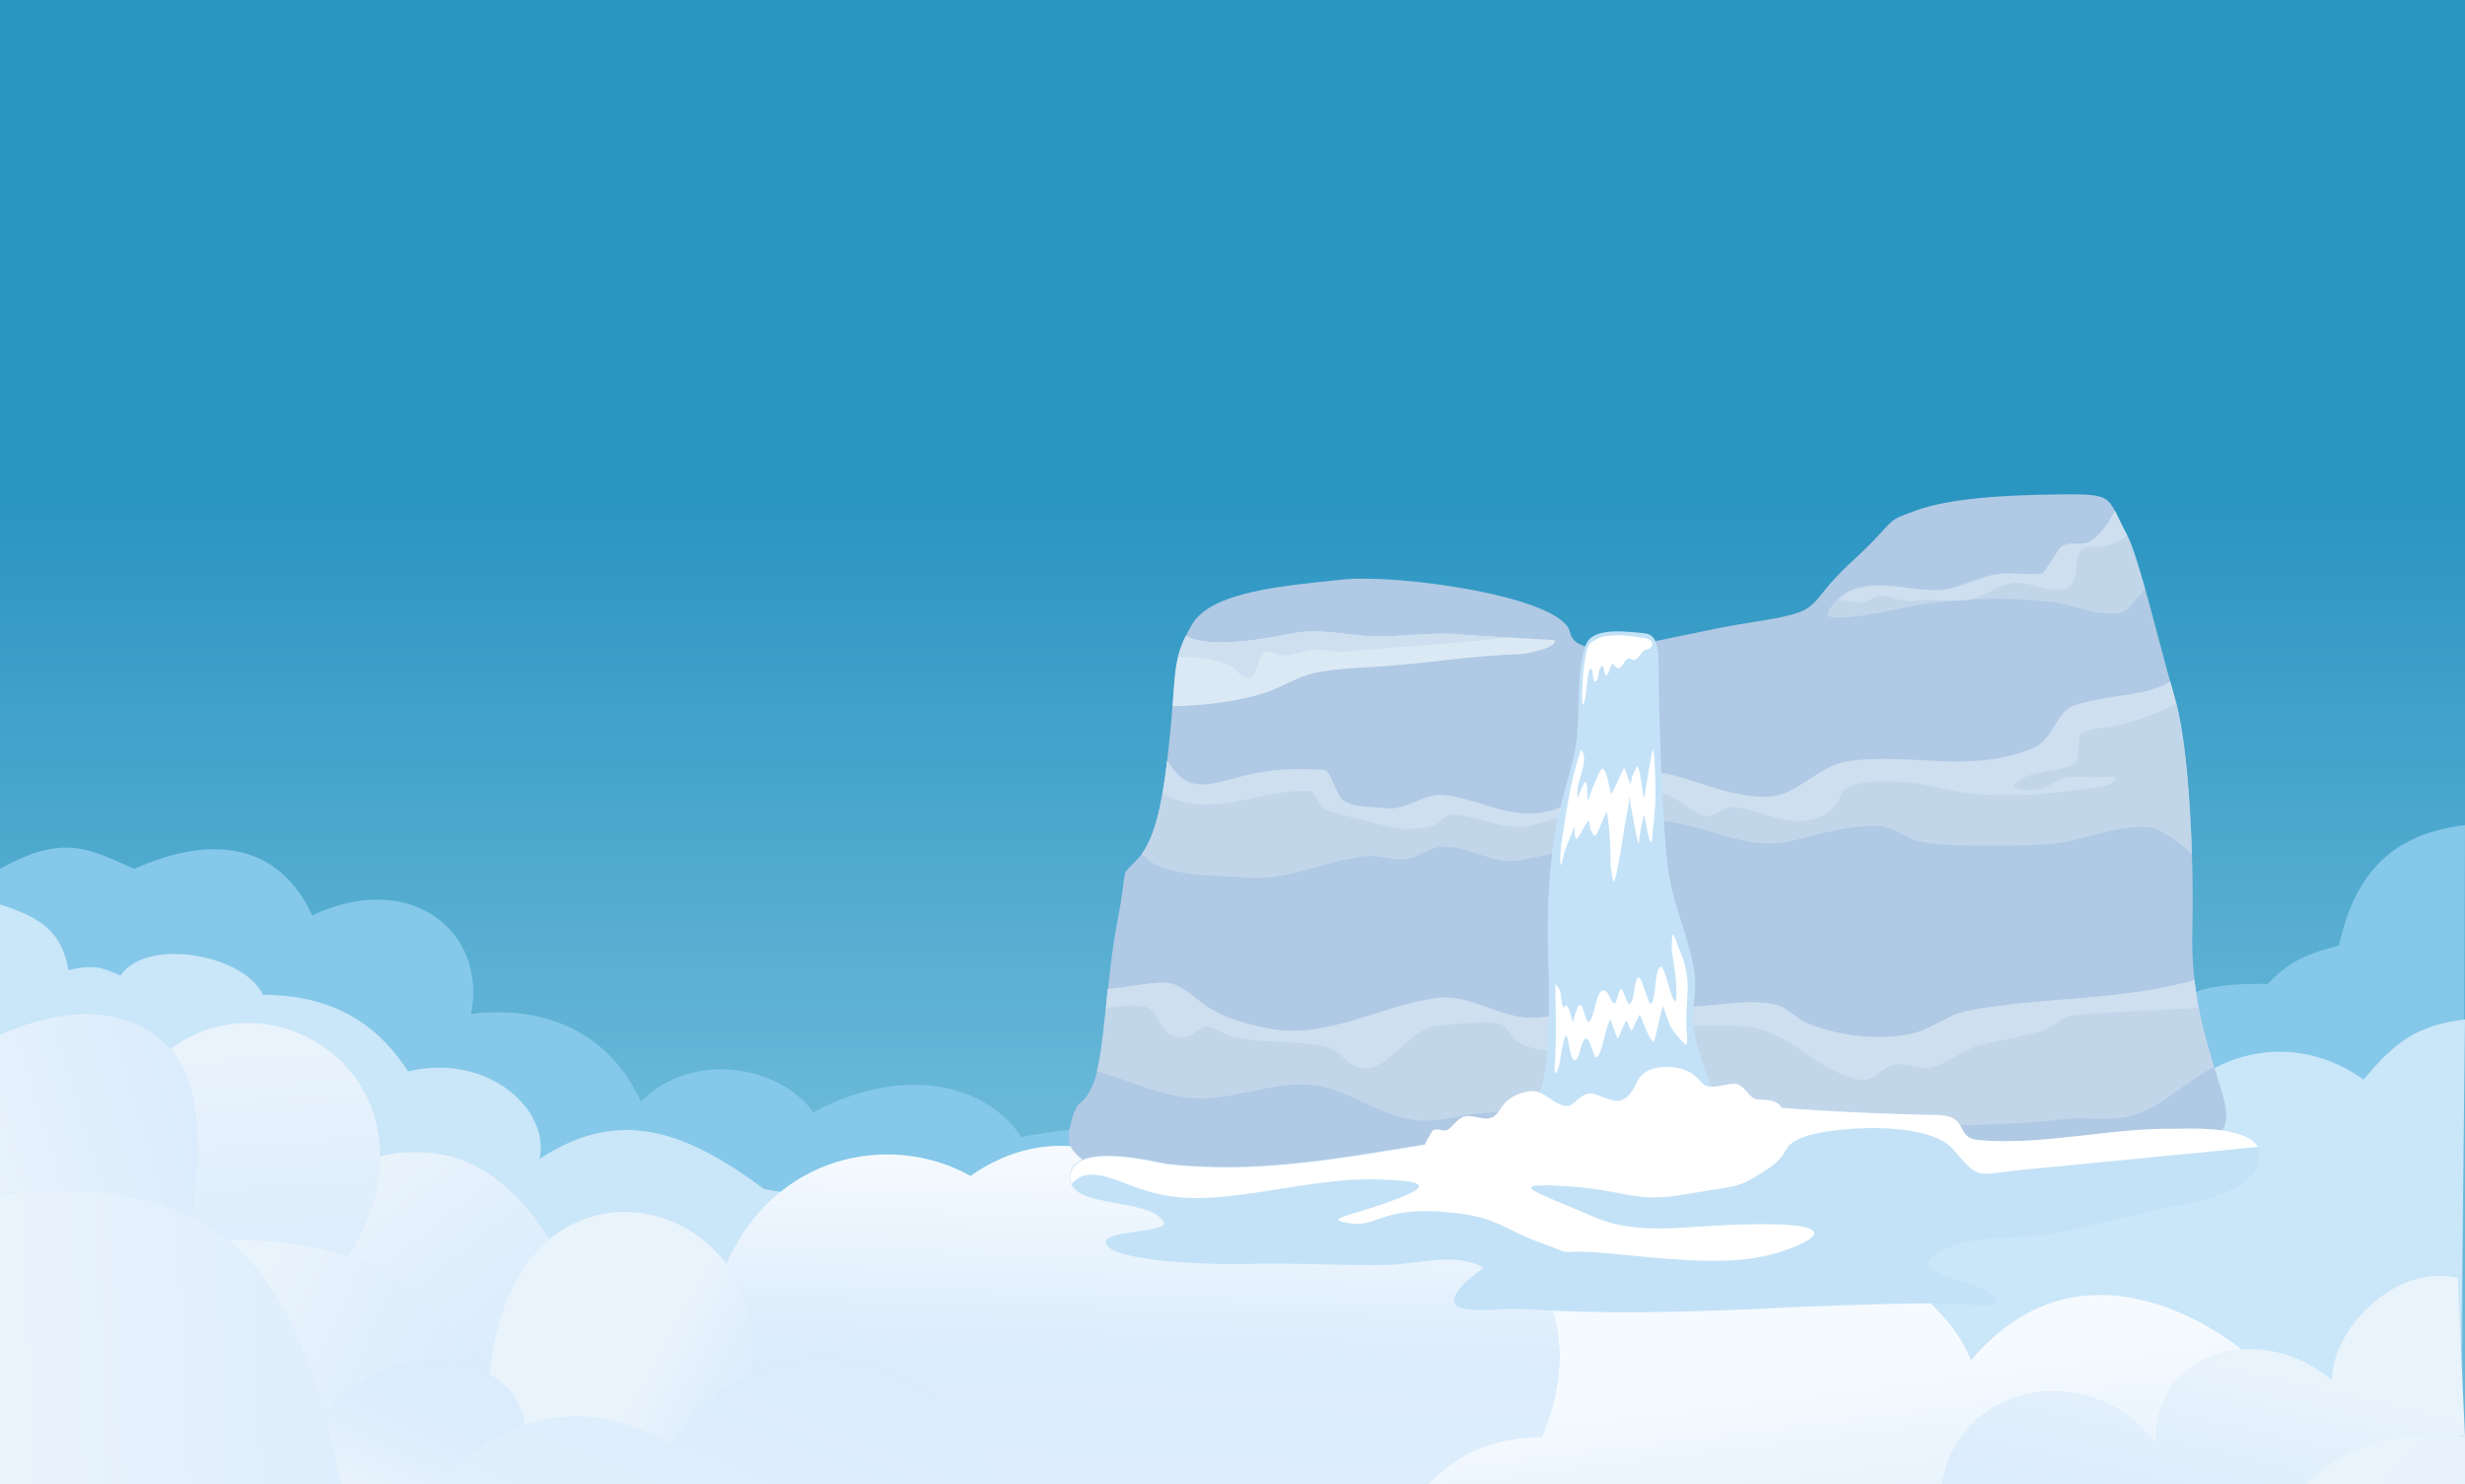<svg width="1440" height="867" viewBox="0 0 1440 867" fill="none" xmlns="http://www.w3.org/2000/svg">
<g clip-path="url(#clip0_1524_3673)">
<rect width="1440" height="867" fill="url(#paint0_linear_1524_3673)"/>
<g filter="url(#filter0_f_1524_3673)">
<path d="M78.4 507.58C51.235 495.269 36.337 487.174 0 507.58V833.679L1438.4 828.883L1440 482C1400 486.796 1376 507.58 1366.4 552.336C1343.95 558.035 1335.73 563.373 1324.8 574.715C1297.6 574.715 1270.4 574.715 1249.6 606.686C1216 592.299 1171.2 613.08 1171.2 649.847C1158.4 614.679 1065.6 627.467 1065.6 664.234C1043.2 643.453 1006.4 649.847 1000 672.226C963.2 649.847 928 672.226 908.8 705.796C870.682 694.318 849.134 689.156 806.4 713.788C793.146 701.62 784.348 697.625 761.6 705.796C728 664.234 667.2 649.847 596.8 664.234C572.8 629.066 521.6 624.27 475.2 649.847C456 622.672 404.8 613.08 374.4 643.453C360 611.482 328 585.905 275.2 592.299C284.8 544.343 240 507.58 182.4 534.754C163.2 493.19 124.8 486.796 78.4 507.58Z" fill="#85C8E9"/>
</g>
<path d="M0 528.357V608.284V878.438H1436.8L1440 595.496C1412.8 598.693 1398.91 608.513 1380.8 630.664C1324.8 590.7 1256 630.664 1256 681.817C1214.4 670.627 1177.6 689.81 1169.6 721.781H1148.8C1112 686.613 1065.6 708.992 1043.2 728.175C1027.2 697.803 971.2 689.81 945.6 716.985L859.2 764.941L446.4 694.606C403.2 662.635 363.2 645.051 315.2 677.022C321.6 648.248 284.8 614.679 238.4 625.868C224 603.489 200 581.109 153.6 581.109C142.4 557.131 84.8 547.54 70.4 569.919C60.472 565.472 54.844 563.037 40 566.722C36.327 545.587 25.6 536.35 0 528.357Z" fill="#CAE6F9"/>
<g filter="url(#filter1_d_1524_3673)">
<path d="M0 693.331V1026.42H73.464C41.436 925.395 131.502 863.122 202.434 880.882C202.564 880.915 202.695 880.948 202.826 880.981C198.657 859.606 194.224 839.949 189.21 822.073C176.147 775.504 159.136 741.024 132.555 719.757C126.205 714.676 119.308 710.288 111.788 706.588C84.184 693.003 48.186 688.679 0 693.331Z" fill="url(#paint1_linear_1524_3673)"/>
<path d="M132.555 719.757C159.136 741.024 176.147 775.504 189.21 822.073C220.677 788.93 256.808 784.917 280.65 795.809C282.465 796.638 284.208 797.554 285.872 798.549C256.764 760.968 233.36 740.323 202.89 729.688C183.435 722.897 161.098 720.188 132.555 719.757Z" fill="url(#paint2_linear_1524_3673)"/>
<path d="M202.826 880.981C213.547 883.713 223.825 888.279 233.17 894.822C248.935 864.922 275.267 838.96 306.634 828.443C305.065 816.047 297.332 805.401 285.872 798.549C284.208 797.554 282.465 796.638 280.65 795.809C256.808 784.917 220.677 788.93 189.21 822.073C194.224 839.949 198.657 859.606 202.826 880.981Z" fill="url(#paint3_linear_1524_3673)"/>
<path d="M202.434 880.882C131.502 863.122 41.436 925.395 73.464 1026.42H277.887C284.099 958.334 263.575 916.112 233.17 894.822C223.825 888.279 213.547 883.713 202.826 880.981C202.695 880.948 202.564 880.915 202.434 880.882Z" fill="url(#paint4_linear_1524_3673)"/>
<path d="M233.17 894.822C263.575 916.112 284.099 958.334 277.887 1026.42H431.204C443.981 952.987 506.266 916.53 582.924 939.73C612.578 831.367 514.207 765.125 439.062 798.549C421.125 806.527 404.511 820.184 391.278 840.302C361.708 821.593 332.464 819.781 306.634 828.443C275.267 838.96 248.935 864.922 233.17 894.822Z" fill="url(#paint5_linear_1524_3673)"/>
<path d="M285.872 798.549C289.378 763.057 301.246 738.62 316.954 723.482C318.258 722.226 319.588 721.034 320.941 719.905L321.008 719.757C298.649 686.187 271.499 661.33 221.99 671.273C221.834 688.974 216.416 708.781 202.89 729.688C233.36 740.323 256.764 760.968 285.872 798.549Z" fill="url(#paint6_linear_1524_3673)"/>
<path d="M99.475 608.816C115.944 627.528 118.722 659.543 111.788 706.588C119.308 710.288 126.205 714.676 132.555 719.757C161.098 720.188 183.435 722.897 202.89 729.688C216.416 708.781 221.834 688.974 221.99 671.273C222.551 607.641 150.328 571.231 99.475 608.816Z" fill="url(#paint7_linear_1524_3673)"/>
<path d="M99.475 608.816C77.613 583.978 40.078 582.57 0 600.523V693.331C48.186 688.679 84.184 693.003 111.788 706.588C118.722 659.543 115.944 627.528 99.475 608.816Z" fill="url(#paint8_linear_1524_3673)"/>
<path d="M306.634 828.443C332.464 819.781 361.708 821.593 391.278 840.302C404.511 820.184 421.125 806.527 439.062 798.549C443.042 772.537 436.57 750.493 424.353 734.244C400.208 702.129 353.622 692.65 320.941 719.905C319.559 721.114 318.23 722.306 316.954 723.482C301.246 738.62 289.378 763.057 285.872 798.549C297.332 805.401 305.065 816.047 306.634 828.443Z" fill="url(#paint9_linear_1524_3673)"/>
<path d="M816.094 894.822C737.838 913.216 728.256 981.159 757.003 1026.42H934.276C935.805 1014.72 938.943 1004.03 943.386 994.416C943.386 939.73 915.111 894.822 816.094 894.822Z" fill="url(#paint10_linear_1524_3673)"/>
<path d="M900.738 835.33C864.005 835.33 830.467 853.559 816.094 894.822C915.111 894.822 943.386 939.73 943.386 994.416C969.042 938.888 1038.21 919.255 1092.38 950.615C1092.38 928.617 1113.36 907.379 1138.7 904.215C1109.95 813.787 1213.76 777.33 1260.07 840.302C1257.08 809.23 1279.66 787.221 1308.33 784.389C1308.75 784.348 1309.16 784.311 1309.58 784.278C1277.64 759.421 1207.37 724.302 1151.47 790.587C1133.91 747.502 1066.83 701.102 996.561 752.473C980.59 729.273 934.276 714.359 888.704 729.273C914.93 758.838 916.726 797.727 900.738 835.33Z" fill="url(#paint11_linear_1524_3673)"/>
<path d="M943.386 994.416C938.943 1004.03 935.805 1014.72 934.276 1026.42H1151.47C1144.96 1007.91 1136.27 992.438 1126.1 979.815C1116.07 967.368 1104.61 957.693 1092.38 950.615C1038.21 919.255 969.042 938.888 943.386 994.416Z" fill="url(#paint12_linear_1524_3673)"/>
<path d="M1246.76 959.616C1259.53 924.816 1286.68 894.822 1328.21 894.822C1337.79 856.873 1388.89 823.73 1440 835.33L1435.75 742.53C1399.02 733.987 1362.29 772.359 1362.29 802.187C1345.34 788.241 1326.47 782.948 1309.58 784.278C1309.16 784.311 1308.75 784.348 1308.33 784.389C1279.66 787.221 1257.08 809.23 1260.07 840.302C1213.76 777.33 1109.95 813.787 1138.7 904.215C1160.25 901.524 1184.96 911.917 1202.58 946.06C1217.22 947.921 1235.47 952.924 1246.76 959.616Z" fill="url(#paint13_linear_1524_3673)"/>
<path d="M1151.47 1026.42H1283.49C1277.1 994.416 1267.52 977.844 1246.76 959.616C1235.47 952.924 1217.22 947.921 1202.58 946.06C1174.64 942.507 1144.35 950.394 1126.1 979.815C1136.27 992.438 1144.96 1007.91 1151.47 1026.42Z" fill="url(#paint14_linear_1524_3673)"/>
<path d="M1138.7 904.215C1113.36 907.379 1092.38 928.617 1092.38 950.615C1104.61 957.693 1116.07 967.368 1126.1 979.815C1144.35 950.394 1174.64 942.507 1202.58 946.06C1184.96 911.917 1160.25 901.524 1138.7 904.215Z" fill="url(#paint15_linear_1524_3673)"/>
<path d="M1328.21 894.822C1286.68 894.822 1259.53 924.816 1246.76 959.616C1267.52 977.844 1277.1 994.416 1283.49 1026.42H1440V835.33C1388.89 823.73 1337.79 856.873 1328.21 894.822Z" fill="url(#paint16_linear_1524_3673)"/>
<path fill-rule="evenodd" clip-rule="evenodd" d="M582.924 939.73C612.578 831.367 514.207 765.125 439.062 798.549C443.042 772.537 436.57 750.493 424.353 734.244C451.966 671.273 519.042 656.359 566.954 682.873C595.701 662.987 624.448 661.33 653.194 671.273C661.18 614.93 723.465 619.902 745.823 656.359C780.959 641.445 814.497 664.645 830.467 693.331C856.496 702.12 875.633 714.539 888.704 729.273C914.93 758.838 916.726 797.727 900.738 835.33C864.005 835.33 830.467 853.559 816.094 894.822C737.838 913.216 728.256 981.159 757.003 1026.42H662.777C653.194 987.787 632.433 964.587 582.924 939.73Z" fill="url(#paint17_linear_1524_3673)"/>
<path d="M582.924 939.73C506.266 916.53 443.981 952.987 431.204 1026.42H662.777C653.194 987.787 632.433 964.587 582.924 939.73Z" fill="url(#paint18_linear_1524_3673)"/>
</g>
<g clip-path="url(#clip1_1524_3673)">
<mask id="mask0_1524_3673" style="mask-type:luminance" maskUnits="userSpaceOnUse" x="622" y="288" width="681" height="409">
<path d="M622 288H1303V696.316H622V288Z" fill="white"/>
</mask>
<g mask="url(#mask0_1524_3673)">
<path d="M1280.73 543.321C1281.64 508.923 1279.66 438.896 1270.54 407.719C1261.27 376.383 1250.32 328.548 1243.33 314.043C1230.11 290.407 1237.25 288.428 1204.11 288.789C1170.97 289.15 1139.21 290.941 1118.98 298.281C1098.77 305.808 1110.63 301.503 1081.29 328.548C1051.94 355.607 1068.97 356.503 1021.4 363.842C973.811 371.182 921.529 389.818 917.118 369.217C912.706 348.615 816.794 335.006 783.656 338.589C750.517 342.171 707.5 345.393 696.246 364.912C685.002 384.618 687.128 390.527 684.082 422.773C681.046 455.019 677.545 487.974 665.233 501.048C653.08 514.123 659.617 502.653 652.614 539.016C645.623 575.554 645.782 616.931 638.484 633.415C631.333 650.072 629.366 637.533 624.501 660.996C619.635 684.457 671.167 691.449 703.089 693.241C735.011 695.032 1139.36 686.249 1172.95 684.644C1206.39 683.027 1255.64 691.624 1279.51 675.514C1303.38 659.392 1304.28 657.413 1295.47 629.658C1286.8 601.889 1279.81 577.707 1280.73 543.321Z" fill="#B0C9E4"/>
</g>
<path d="M1120.05 353.455C1146.65 349.337 1174.47 348.442 1201.07 352.025C1212.32 353.455 1232.23 362.773 1242.57 356.142C1243.64 355.42 1247.74 350.233 1253.06 344.498C1249.41 331.236 1245.91 319.952 1243.18 314.043C1239.37 307.065 1237.25 302.051 1235.27 298.281C1232.23 304.19 1228.73 310.46 1221.44 315.835C1216.12 319.605 1207.92 315.3 1203.65 319.605C1201.38 321.931 1194.54 334.471 1192.7 334.819C1184.5 336.075 1175.83 334.11 1167.48 335.18C1156.23 336.61 1145.58 343.241 1134.03 344.498C1114.73 346.463 1081.59 331.236 1067.76 357.746C1063.51 366.343 1116.4 354.164 1120.05 353.455Z" fill="#C2D6EA"/>
<path d="M1281.95 572.52C1238.46 584.871 1193.32 582.184 1149.54 590.421C1138.9 592.4 1129.78 600.1 1119.44 603.147C1101.04 608.522 1072.77 605.473 1054.53 597.051C1048.6 594.363 1044.04 588.455 1037.66 587.025C1022.31 583.441 1005.73 587.199 990.237 587.921C977.006 588.455 964.385 585.059 951.313 584.512C931.407 583.616 913.013 595.447 892.789 594.551C874.406 593.655 857.833 580.22 838.529 583.08C805.083 587.921 772.855 608.335 738.5 600.272C727.564 597.772 717.832 595.447 707.499 589.538C699.587 584.871 692.754 576.637 684.08 574.483C676.327 572.692 661.742 576.449 647.145 577.707C645.167 596.689 643.655 614.069 640.768 625.887C661.287 631.449 680.897 641.837 702.179 641.65C724.21 641.303 747.174 630.902 768.91 634.137C787.906 636.999 805.39 650.795 824.546 654.017C838.074 656.342 852.511 651.504 866.04 650.246C886.251 648.642 908.294 649.004 928.519 651.691C950.255 654.551 968.956 670.139 991.147 671.382C1027.01 673.535 1061.22 662.785 1096.64 659.751C1133.12 656.704 1168.99 658.134 1205.48 653.829C1217.63 652.4 1230.56 654.913 1242.57 652.4C1261.57 648.455 1275.41 632.345 1293.34 623.387C1288.47 606.73 1284.07 590.78 1281.95 572.52Z" fill="#C2D6EA"/>
<path d="M728.929 512.693C753.405 514.297 774.231 502.653 797.945 500.153C806.608 499.257 814.668 503.548 823.024 501.583C828.799 500.327 833.971 495.848 839.894 494.952C856.923 492.626 871.816 506.062 888.686 502.479C901.463 499.792 915.14 497.466 927.453 492.452C938.707 487.974 949.801 480.447 961.658 479.551C990.694 477.399 1016.68 498.174 1046.02 491.369C1063.05 487.439 1080.52 481.703 1098.01 482.599C1105.91 482.96 1113.06 489.404 1120.81 491.369C1130.39 493.709 1142.24 493.883 1151.97 493.883C1167.17 494.056 1182.98 494.244 1198.19 492.987C1216.89 491.369 1236.34 481.703 1255.19 483.134C1261.87 483.669 1271.6 491.196 1280.42 498.535C1279.36 465.58 1276.47 428.147 1270.38 407.546C1269.47 404.498 1268.57 401.276 1267.66 398.054C1253.06 407.185 1231.93 405.22 1211.41 412.024C1201.83 415.246 1198.64 432.091 1188.76 436.383C1151.36 452.867 1115.33 438.896 1078.55 444.805C1062.13 447.492 1049.98 464.324 1033.55 465.22C1004.06 466.837 979.132 446.597 949.496 450.714C933.385 452.867 920.767 470.594 903.897 474.003C880.479 478.655 865.13 466.837 843.692 464.324C831.834 462.893 821.352 473.816 809.041 472.024C801.595 470.955 791.556 472.024 784.713 467.546C780.313 464.685 777.414 449.819 773.311 449.645C759.942 448.923 746.709 448.923 733.488 451.61C708.557 456.449 695.484 466.65 681.808 444.27C679.068 467.198 675.112 487.974 666.904 498.896C670.86 502.479 674.964 505.701 680.137 507.318C695.029 511.797 713.73 511.61 728.929 512.693Z" fill="#C2D6EA"/>
<path d="M855.251 370.821C836.403 368.682 817.703 372.612 798.547 371.543C787.6 370.821 777.118 368.682 766.319 368.856C762.669 368.856 759.179 369.217 755.53 369.925C741.695 372.612 707.647 379.431 692.755 371.543C686.514 384.444 686.514 392.318 685.002 412.559C705.828 412.385 727.86 408.615 740.024 404.324C749.3 401.102 757.963 395.366 767.535 393.214C780.46 390.353 793.841 390.166 806.914 389.27C833.971 387.479 861.175 382.826 888.232 382.118C890.517 382.118 909.513 378.709 908.295 374.056C908.295 373.695 860.573 371.369 855.251 370.821Z" fill="#DBE9F5"/>
<path d="M1281.95 572.52C1238.46 584.871 1193.32 582.184 1149.54 590.421C1138.9 592.4 1129.78 600.1 1119.44 603.147C1101.04 608.522 1072.77 605.473 1054.53 597.051C1048.6 594.363 1044.04 588.455 1037.66 587.025C1022.31 583.441 1005.73 587.199 990.237 587.921C977.006 588.455 964.385 585.059 951.313 584.512C931.407 583.616 913.013 595.447 892.789 594.551C874.406 593.655 857.833 580.22 838.529 583.08C805.083 587.921 772.855 608.335 738.5 600.272C727.564 597.772 717.833 595.447 707.499 589.538C699.587 584.871 692.754 576.637 684.08 574.483C676.327 572.692 661.742 576.449 647.145 577.707C646.691 581.475 646.383 585.233 646.088 588.816C653.375 587.746 660.98 586.85 668.279 587.921C676.634 588.988 677.248 602.96 685.297 605.113C699.132 608.869 697.768 598.309 706.885 599.926C711.296 600.822 716.002 604.939 720.868 605.835C738.352 609.418 756.291 607.986 773.775 611.022C781.529 612.277 787.599 623.561 796.273 624.098C811.927 625.178 823.329 600.46 839.893 599.204C847.044 598.668 872.121 595.259 878.352 599.03C881.092 600.634 882.148 605.301 884.741 607.439C889.901 611.743 902.373 614.431 908.294 613.348C915.753 611.918 922.438 603.322 930.191 601.53C940.978 599.03 952.234 600.822 963.17 600.272C981.563 599.564 999.957 598.481 1018.51 599.564C1045.57 601.168 1060.91 626.249 1086.61 630.728C1093.6 631.983 1098.61 624.457 1105.15 622.306C1113.06 619.806 1121.41 625.54 1129.02 623.387C1138.9 620.514 1147.26 612.814 1157.44 610.314C1169.46 607.264 1181.61 605.835 1193.47 601.889C1199.71 599.738 1204.56 593.829 1211.71 593.108C1235.57 590.78 1259.74 590.246 1283.76 588.816C1283.91 588.816 1284.22 588.816 1284.37 588.816C1283.46 583.616 1282.55 578.241 1281.95 572.52Z" fill="#CEDFF0"/>
<path d="M1099.53 348.08C1105.76 348.441 1111.84 352.024 1118.07 350.941C1125.83 349.684 1134.34 350.941 1142.24 350.941C1144.53 350.767 1146.65 350.58 1148.93 350.406C1149.69 350.233 1150.45 350.233 1151.21 350.045C1160.64 347.893 1168.54 340.38 1178.72 340.38C1186.78 340.38 1201.84 348.615 1209.28 342.345C1216.42 336.262 1207.92 317.626 1224.17 319.417C1229.49 319.952 1236.49 317.452 1242.73 312.786C1239.37 306.529 1237.25 301.864 1235.58 298.468C1232.54 304.377 1229.04 310.647 1221.74 316.021C1216.42 319.778 1208.21 315.473 1203.96 319.778C1201.68 322.104 1194.84 334.644 1193.01 335.005C1184.81 336.262 1176.14 334.283 1167.79 335.366C1156.53 336.797 1145.89 343.428 1134.34 344.671C1117.47 346.462 1089.65 334.818 1073.84 350.233C1078.71 350.941 1083.41 352.198 1087.97 351.837C1091.93 351.302 1095.27 347.719 1099.53 348.08Z" fill="#CEDFF0"/>
<path d="M1267.81 398.228C1253.21 407.372 1232.09 405.393 1211.57 412.198C1201.98 415.433 1198.79 432.265 1188.91 436.57C1151.52 453.04 1115.49 439.07 1078.71 444.979C1062.29 447.666 1050.13 464.511 1033.71 465.406C1004.22 467.011 979.292 446.77 949.643 450.888C933.534 453.04 920.916 470.781 904.046 474.177C880.639 478.829 865.279 467.011 843.852 464.511C831.994 463.067 821.501 474.003 809.19 472.211C801.743 471.129 791.705 472.211 784.873 467.733C780.462 464.858 777.575 449.992 773.471 449.818C760.09 449.097 746.869 449.096 733.648 451.784C708.718 456.623 695.644 466.837 681.957 444.444C681.195 450.888 680.286 457.158 679.229 463.254C705.523 479.725 736.069 460.741 764.808 461.997C768.15 462.171 770.424 471.128 774.073 472.746C779.394 475.072 815.124 484.391 820.899 484.203C826.219 484.03 832.301 484.203 837.462 482.238C841.726 480.62 844.306 475.433 849.171 475.794C861.63 476.503 874.102 482.773 886.561 483.134C896.44 483.495 905.114 477.586 914.538 477.586C919.244 477.586 924.11 481.703 930.033 480.62C935.66 479.725 939.923 464.858 953.146 464.511C959.989 464.324 970.778 461.824 977.166 465.581C982.634 468.629 989.774 475.26 995.708 476.503C1002.39 477.759 1005.44 471.489 1011.52 471.489C1024.74 471.489 1037.81 480.273 1051.65 479.551C1060.46 479.016 1067.61 477.399 1073.69 468.267C1074.91 466.476 1075.97 462.358 1077.64 461.276C1087.22 455.193 1099.53 456.623 1109.72 456.623C1123.7 456.81 1136.47 461.997 1150.3 463.428C1172.49 465.754 1194.39 464.324 1216.42 460.928C1219.47 460.38 1234.67 460.567 1235.73 454.471C1236.03 452.679 1228.89 454.297 1222.96 454.123C1217.64 453.936 1212.77 453.401 1207.45 454.123C1201.53 455.019 1196.21 460.38 1190.74 461.102C1184.2 461.997 1168.84 461.637 1181.77 454.471C1189.07 450.54 1210.5 449.284 1212.62 445.701C1214.91 441.757 1213.39 429.578 1216.58 427.96C1222.5 424.925 1230.26 425.46 1236.49 423.842C1245.91 421.516 1258.98 417.572 1271.15 411.302C1270.84 409.872 1270.39 408.615 1270.09 407.185C1269.62 404.685 1268.72 401.463 1267.81 398.228Z" fill="#CEDFF0"/>
<path d="M798.548 371.543C787.6 370.821 777.119 368.682 766.319 368.856C762.67 368.856 759.18 369.217 755.531 369.925C741.696 372.612 707.648 379.431 692.755 371.543C690.618 376.022 689.106 379.965 688.186 383.896C698.224 383.361 707.955 384.257 717.675 388.375C721.324 389.992 726.042 396.984 730.145 396.088C734.704 395.193 734.852 381.93 738.353 380.861C741.855 379.778 745.652 382.652 749.142 382.826C755.837 383.187 761.92 379.604 768.456 379.431C773.777 379.243 778.79 381.035 784.11 380.674C816.339 377.813 848.409 376.195 880.638 372.439C869.088 371.717 857.685 371.182 855.251 370.821C836.404 368.682 817.703 372.612 798.548 371.543Z" fill="#CEDFF0"/>
<mask id="mask1_1524_3673" style="mask-type:luminance" maskUnits="userSpaceOnUse" x="624" y="367" width="697" height="401">
<path d="M624.91 367.759H1320.46V768H624.91V367.759Z" fill="white"/>
</mask>
<g mask="url(#mask1_1524_3673)">
<path d="M1271.6 659.389C1232.99 658.668 1194.54 669.243 1155.93 666.006C1141.33 664.764 1151.36 651.689 1131.29 651.329C1105 650.967 1052.25 648.642 1026.1 645.592C1019.57 644.884 1011.21 645.767 1005.13 642.196C998.287 638.066 989.624 606.006 989.17 598.306C988.408 588.454 991.296 578.428 989.932 568.574C987.19 549.23 978.835 532.211 975.334 513.053C971.536 492.452 969.253 426.168 968.956 392.853C968.797 381.569 969.253 370.647 960.749 369.925C952.075 369.216 931.248 365.807 926.691 376.021C920.915 389.096 922.893 417.759 921.075 431.729C919.243 445.7 915.14 457.157 911.798 470.232C905.569 494.417 903.737 525.767 904.191 551.194C904.648 570.191 907.546 631.624 895.985 645.058C882.148 660.993 847.193 666.006 828.037 669.056C778.483 677.118 730.907 685.54 680.898 679.631C676.794 679.095 622.67 664.939 625.103 689.123C626.933 706.142 671.622 699.512 679.829 713.842C683.479 720.113 644.111 718.493 645.93 726.022C648.976 738.374 719.959 738.735 727.86 738.374C755.53 737.478 783.2 739.457 810.859 738.91C827.73 738.561 850.386 731.209 866.494 740.353C866.802 740.527 859.049 746.436 858.741 746.623C854.638 750.207 842.485 761.837 854.797 764.35C866.189 766.676 878.204 763.988 889.607 764.712C934.444 767.571 978.53 766.676 1023.38 764.712C1060.01 762.92 1096.79 761.488 1133.43 761.301C1135.1 761.301 1165.96 763.28 1166.26 762.196C1168.99 750.553 1129.62 747.157 1126.74 739.095C1124.46 732.999 1138.59 728.522 1140.42 727.814C1159.73 720.821 1180.85 724.402 1200.46 720.46C1222.05 716.168 1243.33 709.897 1264.77 705.592C1274.03 703.629 1309.91 698.975 1317.67 683.027C1331.19 655.621 1277.53 659.564 1271.6 659.389Z" fill="#C3E2F7"/>
</g>
<path d="M1271.6 659.392C1232.99 658.668 1194.54 669.243 1155.93 666.009C1141.33 664.764 1151.36 651.691 1131.29 651.329C1105 650.967 1052.25 648.816 1026.1 645.767C1020.33 645.058 1013.03 645.767 1007.26 643.267C973.81 660.647 898.416 664.577 877.134 660.993C875.465 660.647 873.487 660.459 871.361 659.925C856.615 664.938 839.586 667.451 828.343 669.418C778.789 677.477 731.213 685.902 681.193 679.993C677.089 679.444 622.977 665.3 625.41 689.483C625.557 690.194 625.717 690.915 626.012 691.623C631.946 684.819 639.552 684.11 657.479 691.274C680.739 700.579 696.552 702.011 731.509 696.998C766.478 691.811 782.439 688.04 809.495 689.123C836.403 690.194 833.97 693.962 811.166 702.199C788.361 710.433 772.4 712.05 788.361 714.55C804.174 717.063 807.21 705.42 841.109 707.746C875.011 710.071 875.011 716.891 901.009 726.381C927.144 735.873 900.088 727.985 948.426 733.001C996.923 738.027 1020.33 737.839 1040.85 731.035C1061.22 724.23 1075.06 714.912 1028.7 715.1C982.325 715.272 958.464 723.147 928.827 709.899C899.177 696.824 876.375 690.553 914.229 692.879C952.075 695.207 953.45 703.095 985.372 697.545C1017.29 691.983 1014.1 694.498 1030.82 684.11C1047.54 673.535 1038.87 669.777 1053.63 664.217C1068.21 658.496 1125.97 653.48 1141.33 671.743C1156.68 690.019 1154.71 685.902 1181.01 683.386C1204.72 681.061 1298.36 672.105 1319.03 669.952C1311.43 657.063 1276.32 659.563 1271.6 659.392Z" fill="white"/>
<path d="M833.209 666.368C833.516 666.009 833.812 665.66 834.119 665.298C834.573 664.577 834.573 664.577 833.209 666.368Z" fill="#93DBF0"/>
<path d="M833.209 666.368C832.754 666.905 832.299 667.626 831.992 668.16C832.447 667.451 832.902 666.905 833.209 666.368Z" fill="#93DBF0"/>
<path d="M1026.26 642.371C1022 641.65 1018.81 633.775 1014.25 633.241C1008.78 632.519 1001.94 636.275 996.776 634.311C994.342 633.415 992.365 630.194 990.239 628.574C983.998 623.389 975.789 622.665 968.798 623.749C953.905 626.074 957.703 636.637 948.894 642.012C942.357 646.129 934.75 638.254 927.907 638.962C923.507 639.512 919.393 645.767 916.051 646.129C909.06 646.85 902.682 637.358 895.383 637.358C890.21 637.358 882.457 640.045 878.354 645.233C876.079 648.108 874.41 651.691 871.509 652.759C866.655 654.725 861.335 651.329 856.311 652.038C852.207 652.587 849.32 657.238 845.829 659.926C843.544 661.717 838.678 657.772 836.405 661.183C835.643 662.439 835.029 663.681 834.268 664.939L834.12 665.113C833.358 666.368 831.38 669.952 832.756 671.382C836.86 675.861 844.158 673.361 848.863 673.361C852.367 673.361 856.162 678.548 859.96 678.91C865.439 679.444 870.452 675.689 875.774 676.41C881.401 677.118 886.561 684.285 892.041 686.611C897.963 689.298 903.285 684.285 908.911 682.131C915.289 679.631 917.118 685.715 921.53 686.074C928.361 686.436 934.445 681.957 941.139 682.131C944.027 682.131 946.755 684.285 949.348 685.715C953.144 688.04 959.989 687.694 963.933 686.436C967.89 685.178 971.232 681.061 975.335 680.34C981.111 679.444 986.589 682.319 992.365 681.236C997.23 680.34 1001.48 675.861 1006.35 674.965C1009.85 674.256 1013.34 676.584 1016.99 675.327C1020.18 674.256 1020.94 668.697 1024.43 667.626C1030.37 665.66 1040.55 664.577 1041.61 653.121C1042.37 640.579 1030.82 643.095 1026.26 642.371Z" fill="white"/>
<path d="M958.463 372.438C952.529 371.182 937.034 369.578 931.712 374.056C929.281 375.126 927.449 377.091 926.688 380.861C925.631 386.583 924.71 393.04 924.562 399.123C924.562 400.019 923.654 413.815 925.018 411.302C927.303 407.545 926.688 392.853 928.973 390.714C930.793 389.096 930.032 399.484 932.168 398.053C934.6 396.623 933.076 389.992 936.112 388.922C937.182 388.562 937.034 395.005 938.398 394.471C940.216 393.749 940.216 389.096 941.888 388.027C943.104 387.131 943.571 390.527 945.241 390.353C947.823 390.166 948.584 386.048 950.71 384.791C952.075 383.896 953.45 386.048 954.962 385.513C957.245 384.791 958.315 381.757 960.281 380.139C961.805 378.883 964.544 379.778 965.147 376.743C966.068 372.973 959.679 372.612 958.463 372.438Z" fill="white"/>
<path d="M966.217 440.687C966.069 439.791 965.761 436.917 965.455 438C963.932 442.826 961.044 465.754 960.282 465.941C959.828 466.115 958.316 449.457 956.633 447.665C956.179 447.131 953.597 453.227 953.291 454.297C952.994 455.366 952.689 458.588 952.233 457.706C947.675 446.235 950.563 444.978 943.572 459.484C943.264 460.032 941.74 463.789 941.286 463.789C940.673 463.789 938.706 448.387 935.819 449.096C934.601 449.457 930.646 459.671 929.884 461.462C929.122 463.254 927.907 468.628 927.45 466.65C927.145 465.406 927.61 453.401 925.324 457.519C924.257 459.484 923.347 461.823 922.437 464.149C922.131 464.858 921.823 466.837 921.529 466.115C921.529 465.941 921.529 463.962 921.529 463.789C921.529 461.997 921.529 460.032 921.983 458.24C923.198 453.227 927.907 441.93 923.655 438C917.72 454.297 915.286 472.746 912.399 490.66C911.945 493.16 910.888 504.631 911.944 505.339C912.104 505.526 913.776 499.069 913.776 498.535C915.286 492.626 918.028 488.334 919.551 482.772C919.697 482.238 919.857 490.299 920.767 490.125C922.893 489.577 925.473 481.168 928.361 479.377C928.52 479.377 928.668 482.238 928.668 482.412C928.828 484.203 930.497 487.973 931.862 488.147C933.077 488.334 937.329 475.259 938.853 474.363C939.16 474.176 938.853 475.433 939.001 475.968C939.16 477.585 939.468 479.19 939.614 480.807C940.673 488.508 940.673 496.382 940.832 504.096C940.832 504.992 941.889 515.914 942.956 514.831C944.628 513.227 949.188 481.342 949.642 479.19C950.255 475.607 951.165 472.211 951.619 468.628C951.779 467.733 951.619 464.858 951.927 465.754C952.381 466.837 952.381 468.802 952.529 469.885C954.053 477.398 955.12 485.821 957.246 492.986C957.395 493.708 957.395 491.556 957.554 490.66C958.008 487.077 958.61 483.668 959.372 480.085C959.68 478.829 960.134 475.433 960.59 476.502C960.75 477.037 963.635 494.056 964.694 492.091C965.307 490.834 965.307 487.786 965.455 486.182C966.82 475.259 967.433 465.406 966.979 454.297C966.671 449.644 966.82 445.166 966.217 440.687Z" fill="white"/>
<path d="M1014.25 633.241C1008.78 632.519 1001.94 636.275 996.775 634.311C994.342 633.415 992.364 630.191 990.238 628.574C985.521 624.644 979.746 623.199 974.119 623.199C972.301 623.199 970.47 623.387 968.651 623.561C953.748 625.887 957.555 636.462 948.734 641.837C942.197 645.954 934.604 638.066 927.759 638.788C923.348 639.324 919.244 645.592 915.902 645.954C911.343 646.488 907.08 642.546 902.682 639.858C899.032 640.941 894.313 640.579 891.733 639.858C887.936 638.066 871.668 650.072 875.92 656.168C879.877 661.889 886.868 655.085 891.279 654.017C895.691 652.934 897.963 660.285 902.215 659.564C905.569 659.03 907.08 653.293 910.729 652.397C914.23 651.689 917.118 657.238 920.916 654.725C924.109 652.584 926.543 646.85 930.033 646.129C932.318 645.767 934.296 647.921 936.114 649.35C940.833 652.934 946.914 652.934 952.076 650.967C957.249 649.001 959.067 638.254 964.546 636.996C972.301 635.379 977.312 645.592 985.373 643.441C985.976 643.267 990.535 640.22 990.535 639.15C990.535 637.358 991.91 642.012 992.672 643.267C994.798 646.488 997.229 648.454 1000.12 649.001C1006.95 649.897 1006.95 642.371 1012.27 641.475C1017.9 640.407 1027.63 650.967 1032.5 642.371C1030.06 642.196 1027.78 642.196 1026.26 642.012C1021.85 641.65 1018.81 633.775 1014.25 633.241Z" fill="white" fill-opacity="0.51"/>
<path d="M980.508 553.348C979.895 551.918 978.382 546.717 977.166 545.822C976.858 545.647 976.551 552.626 976.551 553.348C977.312 562.306 979.292 569.644 979.292 578.962C979.292 579.496 979.438 584.696 978.836 584.871C976.245 585.767 972.607 563.027 969.867 564.819C966.366 567.144 967.582 584.337 964.387 586.301C962.876 587.197 959.067 570.006 957.249 570.9C954.054 572.519 955.269 584.337 952.076 586.488C950.86 587.384 948.734 579.683 947.676 578.241C945.539 575.379 944.937 586.488 943.105 586.129C940.525 585.767 939.764 577.532 936.114 578.6C932.318 579.683 931.557 593.829 928.521 596.689C926.235 598.842 925.179 586.129 922.745 587.025C920.916 587.746 919.096 597.051 918.79 596.876C918.334 596.689 917.118 590.78 916.813 590.246C914.687 584.512 913.617 589.176 913.469 588.816C910.729 584.512 913.776 579.683 908.603 574.845C908.603 579.137 908.603 583.267 908.752 587.558C909.057 599.204 909.057 609.59 908.298 621.235C908.149 622.491 907.842 625.715 908.603 626.782C909.057 627.506 909.673 625.54 909.819 625.178C911.343 621.769 911.491 617.827 912.253 613.894C912.401 613.173 912.866 610.486 913.163 609.59C916.813 593.467 915.902 626.074 921.529 618.014C923.042 615.86 924.109 606.009 926.851 606.73C929.282 607.264 931.1 619.269 932.932 617.652C936.422 614.605 937.638 599.738 940.833 595.446C940.979 595.084 944.483 608.335 945.539 606.194C946.914 603.321 948.278 598.308 950.256 596.342C950.712 595.793 952.53 604.043 953.6 601.355C953.905 600.634 957.703 592.572 957.852 592.759C960.137 596.342 962.114 605.647 966.069 608.868C966.366 609.23 970.016 593.108 970.321 591.504L971.537 587.558C973.061 591.863 974.278 596.517 976.404 600.634C977.007 601.717 985.065 612.105 985.522 609.952C985.668 608.694 985.522 606.543 985.522 605.3C983.542 583.079 990.079 574.658 980.508 553.348Z" fill="white"/>
</g>
</g>
<defs>
<filter id="filter0_f_1524_3673" x="-10" y="472" width="1460" height="371.679" filterUnits="userSpaceOnUse" color-interpolation-filters="sRGB">
<feFlood flood-opacity="0" result="BackgroundImageFix"/>
<feBlend mode="normal" in="SourceGraphic" in2="BackgroundImageFix" result="shape"/>
<feGaussianBlur stdDeviation="5" result="effect1_foregroundBlur_1524_3673"/>
</filter>
<filter id="filter1_d_1524_3673" x="-4" y="588.416" width="1450" height="588" filterUnits="userSpaceOnUse" color-interpolation-filters="sRGB">
<feFlood flood-opacity="0" result="BackgroundImageFix"/>
<feColorMatrix in="SourceAlpha" type="matrix" values="0 0 0 0 0 0 0 0 0 0 0 0 0 0 0 0 0 0 127 0" result="hardAlpha"/>
<feOffset dy="4"/>
<feGaussianBlur stdDeviation="2"/>
<feComposite in2="hardAlpha" operator="out"/>
<feColorMatrix type="matrix" values="0 0 0 0 0 0 0 0 0 0 0 0 0 0 0 0 0 0 0.25 0"/>
<feBlend mode="normal" in2="BackgroundImageFix" result="effect1_dropShadow_1524_3673"/>
<feBlend mode="normal" in="SourceGraphic" in2="effect1_dropShadow_1524_3673" result="shape"/>
</filter>
<linearGradient id="paint0_linear_1524_3673" x1="720" y1="292.55" x2="720" y2="867" gradientUnits="userSpaceOnUse">
<stop stop-color="#2B95C2"/>
<stop offset="0.62" stop-color="#69B8D8"/>
</linearGradient>
<linearGradient id="paint1_linear_1524_3673" x1="5.18336e-06" y1="820.416" x2="277.929" y2="808.101" gradientUnits="userSpaceOnUse">
<stop stop-color="#E9F3FC"/>
<stop offset="1" stop-color="#DBECFC"/>
</linearGradient>
<linearGradient id="paint2_linear_1524_3673" x1="155.373" y1="729.273" x2="278.66" y2="787.289" gradientUnits="userSpaceOnUse">
<stop stop-color="#E9F3FC"/>
<stop offset="1" stop-color="#DBECFC"/>
</linearGradient>
<linearGradient id="paint3_linear_1524_3673" x1="232.258" y1="881.73" x2="259.343" y2="826.097" gradientUnits="userSpaceOnUse">
<stop stop-color="#E9F3FC"/>
<stop offset="1" stop-color="#DBECFC"/>
</linearGradient>
<linearGradient id="paint4_linear_1524_3673" x1="171.739" y1="856.916" x2="172.222" y2="1025.9" gradientUnits="userSpaceOnUse">
<stop stop-color="#DBECFC"/>
<stop offset="1" stop-color="#E9F3FC"/>
</linearGradient>
<linearGradient id="paint5_linear_1524_3673" x1="367.51" y1="1026.42" x2="455" y2="810.199" gradientUnits="userSpaceOnUse">
<stop stop-color="#E9F3FC"/>
<stop offset="1" stop-color="#DBECFC"/>
</linearGradient>
<linearGradient id="paint6_linear_1524_3673" x1="222.647" y1="669.616" x2="307.801" y2="774.519" gradientUnits="userSpaceOnUse">
<stop stop-color="#E9F3FC"/>
<stop offset="1" stop-color="#DBECFC"/>
</linearGradient>
<linearGradient id="paint7_linear_1524_3673" x1="172.992" y1="603.33" x2="183.276" y2="757.4" gradientUnits="userSpaceOnUse">
<stop stop-color="#E9F3FC"/>
<stop offset="1" stop-color="#DBECFC"/>
</linearGradient>
<linearGradient id="paint8_linear_1524_3673" x1="-1.33335e-06" y1="755.787" x2="132.084" y2="716.863" gradientUnits="userSpaceOnUse">
<stop stop-color="#E9F3FC"/>
<stop offset="1" stop-color="#DBECFC"/>
</linearGradient>
<linearGradient id="paint9_linear_1524_3673" x1="395.64" y1="762.416" x2="452.623" y2="793.89" gradientUnits="userSpaceOnUse">
<stop stop-color="#E9F3FC"/>
<stop offset="1" stop-color="#DBECFC"/>
</linearGradient>
<linearGradient id="paint10_linear_1524_3673" x1="877.218" y1="934.916" x2="885.766" y2="1025.6" gradientUnits="userSpaceOnUse">
<stop stop-color="#DBECFC"/>
<stop offset="1" stop-color="#E9F3FC"/>
</linearGradient>
<linearGradient id="paint11_linear_1524_3673" x1="970.679" y1="807.159" x2="989.519" y2="961.123" gradientUnits="userSpaceOnUse">
<stop stop-color="#F5FAFE"/>
<stop offset="1" stop-color="#DBECFC"/>
</linearGradient>
<linearGradient id="paint12_linear_1524_3673" x1="1103.03" y1="900.916" x2="1058.27" y2="1039.48" gradientUnits="userSpaceOnUse">
<stop stop-color="#DBECFC"/>
<stop offset="1" stop-color="#E9F3FC"/>
</linearGradient>
<linearGradient id="paint13_linear_1524_3673" x1="1343.89" y1="798.873" x2="1321.68" y2="894.665" gradientUnits="userSpaceOnUse">
<stop stop-color="#E9F3FC"/>
<stop offset="1" stop-color="#DBECFC"/>
</linearGradient>
<linearGradient id="paint14_linear_1524_3673" x1="1205.17" y1="928.416" x2="1212.3" y2="1025.8" gradientUnits="userSpaceOnUse">
<stop stop-color="#DBECFC"/>
<stop offset="1" stop-color="#E9F3FC"/>
</linearGradient>
<linearGradient id="paint15_linear_1524_3673" x1="1164.49" y1="921.501" x2="1189.65" y2="957.163" gradientUnits="userSpaceOnUse">
<stop stop-color="#E9F3FC"/>
<stop offset="1" stop-color="#DBECFC"/>
</linearGradient>
<linearGradient id="paint16_linear_1524_3673" x1="1311.86" y1="913.216" x2="1466.9" y2="1054.03" gradientUnits="userSpaceOnUse">
<stop stop-color="#E9F3FC"/>
<stop offset="1" stop-color="#E0EFFE"/>
</linearGradient>
<linearGradient id="paint17_linear_1524_3673" x1="720.801" y1="631.502" x2="708.019" y2="1026.42" gradientUnits="userSpaceOnUse">
<stop stop-color="white"/>
<stop offset="0.398" stop-color="#DBECFC"/>
<stop offset="1" stop-color="#E1F0FE"/>
</linearGradient>
<linearGradient id="paint18_linear_1524_3673" x1="505.202" y1="856.416" x2="478.342" y2="1025.3" gradientUnits="userSpaceOnUse">
<stop stop-color="#DBECFC"/>
<stop offset="1" stop-color="#E9F3FC"/>
</linearGradient>
<clipPath id="clip0_1524_3673">
<rect width="1440" height="867" fill="white"/>
</clipPath>
<clipPath id="clip1_1524_3673">
<rect width="698.462" height="480" fill="white" transform="translate(622 288)"/>
</clipPath>
</defs>
</svg>

